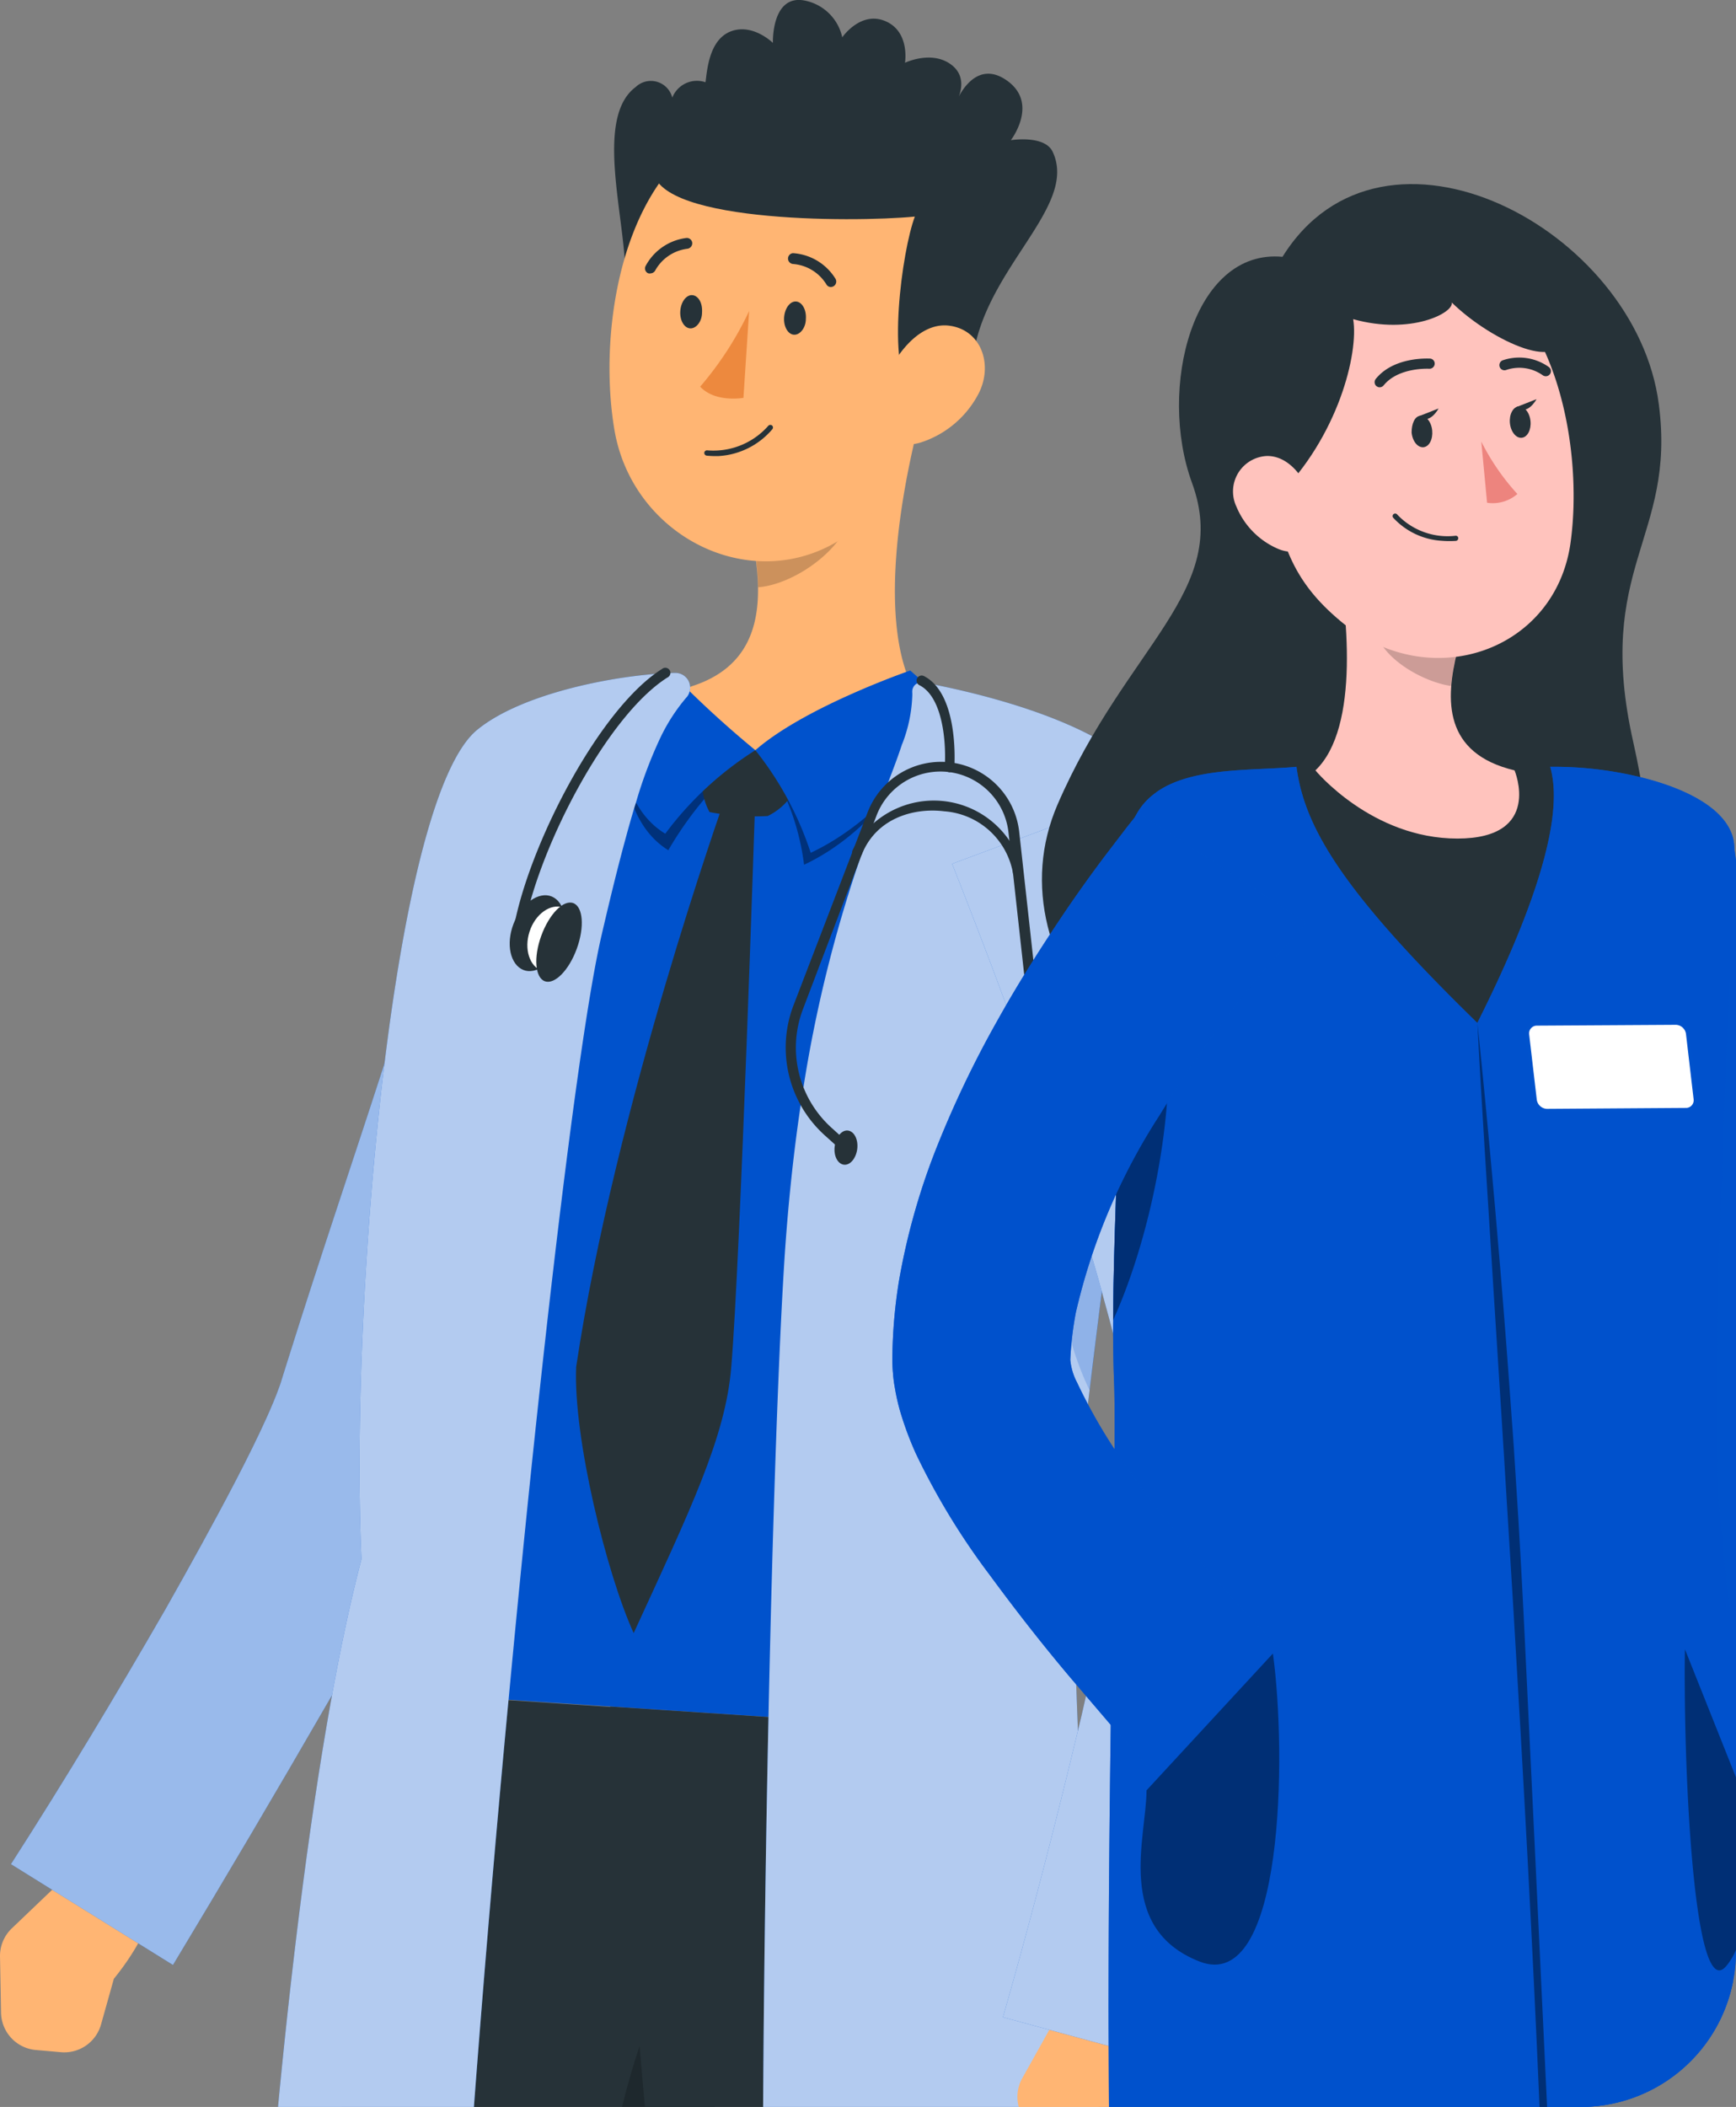 <svg xmlns="http://www.w3.org/2000/svg" width="223.396" height="271.016" viewBox="0 0 223.396 271.016"><rect x="0" y="0" width="223.396" height="271.016" fill="#808080" stroke="none"/><defs><style>.a{fill:#263238;}.b{fill:#ffb573;}.c,.i,.k,.n{fill:#0052cc;}.d,.h,.j,.p{fill:#fff;}.d,.k{opacity:0.6;}.d,.e,.f,.h,.i,.k,.n{isolation:isolate;}.e{opacity:0.4;}.f,.i{opacity:0.2;}.g{fill:#ed893e;}.h,.n{opacity:0.7;}.l{fill:#ffc3bd;}.m{fill:#ed847e;}.o{fill:#002f75;}.p{stroke:#0052cc;stroke-miterlimit:10;stroke-width:0.5px;}</style></defs><g transform="translate(1200.102 -36.734)"><path class="a" d="M-1107.832,78.25c-10.365,1.85-11.675.9-11.806-6.55s-3.9-19.878,1.343-23.775a2.833,2.833,0,0,1,4.005.1,2.845,2.845,0,0,1,.7,1.27,3.405,3.405,0,0,1,4.274-1.981c.213-1.539.458-5.485,3.275-6.55s5.4,1.49,5.4,1.49-.213-6.075,3.881-5.485a6.158,6.158,0,0,1,5.043,4.765s2.358-3.438,5.551-2.079,2.522,5.354,2.522,5.354,3.389-1.637,5.911.213.688,4.814.688,4.814,2.292-5.9,6.664-2.636c3.93,2.947.36,7.565.36,7.565s4.323-.7,5.371,1.474c3.537,7.417-9.939,15.7-10.381,28.229C-1095.732,92.3-1107.832,78.25-1107.832,78.25Z"/><path class="b" d="M-1182.53,277.325l-6.91-1.277-9.137,8.727a4.911,4.911,0,0,0-1.523,3.684l.131,7.139a4.912,4.912,0,0,0,4.5,4.83l3.177.278a4.912,4.912,0,0,0,5.207-3.619l1.637-5.829S-1176.423,280.6-1182.53,277.325Z"/><path class="c" d="M-1112.745,146.758c-4.634,12-9.251,24.053-13.7,36.137s-8.875,24.217-13.017,36.153l-.737,2.21-.508,1.441c-.2.54-.393,1.1-.573,1.523-.77,1.948-1.539,3.553-2.309,5.174-1.539,3.275-3.095,6.206-4.667,9.169-3.16,5.9-6.419,11.576-9.71,17.242-6.55,11.347-13.1,22.432-19.878,33.681l-20.847-12.968c6.877-10.692,13.508-21.728,19.861-32.748,3.127-5.534,6.206-11.085,9.071-16.587,1.425-2.751,2.8-5.5,4.012-8.187.573-1.294,1.146-2.62,1.523-3.7.131-.311.18-.524.262-.737l.262-.851.753-2.391c3.946-12.575,8.089-24.725,12.084-37.054l11.986-36.857Z"/><path class="d" d="M-1112.745,146.758c-4.634,12-9.251,24.053-13.7,36.137s-8.875,24.217-13.017,36.153l-.737,2.21-.508,1.441c-.2.54-.393,1.1-.573,1.523-.77,1.948-1.539,3.553-2.309,5.174-1.539,3.275-3.095,6.206-4.667,9.169-3.16,5.9-6.419,11.576-9.71,17.242-6.55,11.347-13.1,22.432-19.878,33.681l-20.847-12.968c6.877-10.692,13.508-21.728,19.861-32.748,3.127-5.534,6.206-11.085,9.071-16.587,1.425-2.751,2.8-5.5,4.012-8.187.573-1.294,1.146-2.62,1.523-3.7.131-.311.18-.524.262-.737l.262-.851.753-2.391c3.946-12.575,8.089-24.725,12.084-37.054l11.986-36.857Z"/><path class="c" d="M-1057.974,146.331c-11.462,51.561-8.416,102.451-9.644,113.471L-1146,254.628c-8.187-62.221.95-101.911,6.14-118.186a14.736,14.736,0,0,1,12.182-10.2,225.551,225.551,0,0,1,35.106-1.1,131.094,131.094,0,0,1,23.513,3.57A14.737,14.737,0,0,1-1057.974,146.331Z"/><path class="b" d="M-1081.6,90.2c-2.587,9.71-5.649,26.9-.72,35.6.77,1.359-.7,2.522-.77,4.093-.18,4.814-6.7,6.255-18.355,6.32s-16.652-4.8-13.476-9.382a3.274,3.274,0,0,1,2.063-1.343c10.921-2.44,11.134-11,9.644-19.174Z"/><path class="e" d="M-1102.282,133.543a31.292,31.292,0,0,1,5.649,14.425c11.642-5.469,17.193-18.748,17.193-18.748l-3.5-3.75S-1095.88,127.911-1102.282,133.543Z"/><path class="e" d="M-1103.429,133.593A45.639,45.639,0,0,0-1114.1,146.1c-8.138-5.043-5.452-19.419-5.452-19.419l6.631-1.31S-1109.962,128.107-1103.429,133.593Z"/><path class="a" d="M-1102.9,133.233l-2.505.246-4.241,2.8a7.676,7.676,0,0,0,.851,4.912,30.048,30.048,0,0,0,7.483.508,7.913,7.913,0,0,0,3.782-3.9l-3.111-3.979Z"/><path class="c" d="M-1102.9,133.233a42.081,42.081,0,0,1,7.123,13.2c11.642-5.469,18.421-18.535,18.421-18.535l-5.614-4.915S-1096.5,127.633-1102.9,133.233Z"/><path class="c" d="M-1102.9,133.233a43.065,43.065,0,0,0-11.593,10.743c-8.187-5.027-5.06-18.568-5.06-18.568l6.631-1.31A132.307,132.307,0,0,0-1102.9,133.233Z"/><path class="f" d="M-1090.41,96.768l-12.772,9.53a34.48,34.48,0,0,1,.639,5.976c4.6-.344,11.216-4.912,12.018-9.693A16.409,16.409,0,0,0-1090.41,96.768Z"/><path class="b" d="M-1079.26,74.156c-1.85,14.458-2.194,22.923-10.021,29.981-11.773,10.463-29.244,2.636-31.749-12.084-2.26-13.246,1.146-34.663,15.735-39.494a19.878,19.878,0,0,1,25.185,12.488,19.883,19.883,0,0,1,.849,9.112Z"/><path class="a" d="M-1082.8,87.222c-3.275-3.16-1.228-18.29.426-22.629-8.187.786-34.647.753-33.648-6.55s10.627-13.508,26.362-8.383c13.1,4.274,16.374,10.807,16.374,16.145C-1073.09,76.776-1082.8,87.222-1082.8,87.222Z"/><path class="b" d="M-1074.185,87.385a12.835,12.835,0,0,1-7.4,6.255c-4.175,1.294-6.238-2.554-5.06-6.681,1.048-3.7,4.5-8.858,8.678-8.334S-1072.273,83.7-1074.185,87.385Z"/><path class="a" d="M-1108.166,307.75h-47.96c5.55-29.85,10.13-53.07,10.13-53.07l11.33.75,13.11.87,20.35,1.34,6.47.43s-2.78,10.05-6.92,25.41c-1.2,4.44-2.52,9.31-3.91,14.52-.09.33-.18.67-.28,1.01s-.18.69-.28,1.05c-.37,1.4-.75,2.83-1.13,4.29-.3,1.12-.6,2.25-.9,3.4"/><path class="f" d="M-1105.566,297.97c-.09.35-.18.69-.28,1.04s-.18.69-.28,1.05c-.37,1.4-.75,2.83-1.13,4.29-.3,1.12-.6,2.25-.9,3.4h-11.9c.68-2.76,1.43-5.38,2.26-7.83,1.88-5.56,4.15-10.2,6.84-13.41Z"/><path class="a" d="M-1108.166,307.75h-8.95c-.23-2.67-.46-5.29-.68-7.83-2.12-24.38-3.67-42.5-3.76-43.62a.175.175,0,0,1-.01-.05l20.36,1.35,33.57,2.22s-.21,9.42-.45,25.78v.01q-.075,5.22-.15,11.36c-.03,2.14-.05,4.37-.08,6.67-.02,1.34-.03,2.71-.04,4.11h-39.8"/><path class="a" d="M-1096.4,77.743c0,1.179-.77,2.1-1.539,2.047s-1.343-1.048-1.261-2.227.77-2.1,1.539-2.047S-1096.317,76.564-1096.4,77.743Z"/><path class="a" d="M-1109.76,76.925c0,1.179-.77,2.1-1.539,2.047s-1.343-1.048-1.261-2.227.77-2.1,1.539-2.047S-1109.678,75.68-1109.76,76.925Z"/><path class="g" d="M-1103.7,76.743a42.889,42.889,0,0,1-6.3,9.726c1.949,2.1,5.567,1.441,5.567,1.441Z"/><path class="a" d="M-1107.653,95.4a9.825,9.825,0,0,0,6.926-3.439.345.345,0,0,0,0-.475.36.36,0,0,0-.491,0,9.417,9.417,0,0,1-7.876,3.177.344.344,0,0,0-.377.308v0a.359.359,0,0,0,.327.377A12.363,12.363,0,0,0-1107.653,95.4Z"/><path class="a" d="M-1093.14,73.654a.8.8,0,0,0,.327-.115.7.7,0,0,0,.213-.966,6.958,6.958,0,0,0-5.469-3.275.7.7,0,0,0-.622.771.7.7,0,0,0,.622.621h0a5.537,5.537,0,0,1,4.306,2.62.67.67,0,0,0,.622.344Z"/><path class="a" d="M-1116.357,71.895a.7.7,0,0,0,.557-.344,5.518,5.518,0,0,1,4.126-2.816.721.721,0,0,0,.655-.737.7.7,0,0,0-.737-.655,6.909,6.909,0,0,0-5.256,3.586.687.687,0,0,0,.262.933.591.591,0,0,0,.393.033Z"/><path class="c" d="M-1050.4,143.36c-.01.1-.02.19-.03.29-.29,2.18-.7,5.27-1.21,9.01v.01c-.67,4.94-1.5,11.02-2.39,17.64-.11.85-.23,1.71-.34,2.58v.01c-.44,3.22-.88,6.53-1.33,9.89-.24,1.76-.47,3.51-.7,5.28,0,.01,0,.02-.01.02v.02c0,.03-.01.06-.01.09-.12.95-.24,1.89-.37,2.84v.01c-.52,3.99-1.04,7.97-1.53,11.82v.01c-.56,4.45-1.1,8.73-1.57,12.69-.07.61-.15,1.21-.21,1.8v.01c-.64,5.36-1.15,10.03-1.48,13.6-.42,4.57-.36,12.56-.03,22.43v.01q.1,2.85.22,5.9v.01c.43,10.13,1.07,21.7,1.76,33.36q.21,3.36.41,6.72v.01q.255,4.185.51,8.33h-43.19c.04-8,.13-16.16.24-24.27.12-8.76.27-17.47.45-25.84v-.06c.54-25.54,1.32-48.03,2.13-59.98.48-6.87,1.17-13.08,2.01-18.7.12-.78.24-1.55.36-2.3a172.878,172.878,0,0,1,7.2-29.18l.04-.12c.07-.19.13-.37.19-.55a.01.01,0,0,0,.01-.01c.48-1.4.95-2.72,1.42-3.97v-.01c.25-.67.5-1.32.72-1.95.01-.01.01-.01.01-.02.08-.19.15-.38.22-.57.39-1.01.75-1.97,1.1-2.87.69-1.81,1.3-3.42,1.77-4.87.01-.01.01-.01.01-.02l.01-.01a18.817,18.817,0,0,0,1.31-6.33c0-.12,0-.24-.01-.35v-.05a.973.973,0,0,1,.02-.24.728.728,0,0,1,.07-.24,1.1,1.1,0,0,1,.57-.61,1.093,1.093,0,0,1,.69-.11l.17.03h.01c.41.08.89.17,1.42.27,4.64.93,13.44,3.02,20.21,6.61,3.46,1.83,6.38,4.06,7.96,6.72a1.093,1.093,0,0,1,.08.15.01.01,0,0,1,.01.01c.06.11.12.22.18.34.12.23.24.47.34.72a7.928,7.928,0,0,1,.57,2.2c.01.01,0,.01,0,.01A8.144,8.144,0,0,1-1050.4,143.36Z"/><path class="h" d="M-1050.4,143.36c-.01.1-.02.19-.03.29-.29,2.18-.7,5.27-1.21,9.01v.01c-.67,4.94-1.5,11.02-2.39,17.64-.11.85-.23,1.71-.34,2.58v.01c-.44,3.22-.88,6.53-1.33,9.89-.24,1.76-.47,3.51-.7,5.28,0,.01,0,.02-.01.02v.02c0,.03-.01.06-.01.09-.12.95-.24,1.89-.37,2.84v.01c-.52,3.99-1.04,7.97-1.53,11.82v.01c-.56,4.45-1.1,8.73-1.57,12.69-.07.61-.15,1.21-.21,1.8v.01c-.64,5.36-1.15,10.03-1.48,13.6-.42,4.57-.36,12.56-.03,22.43v.01q.1,2.85.22,5.9v.01c.43,10.13,1.07,21.7,1.76,33.36q.21,3.36.41,6.72v.01q.255,4.185.51,8.33h-43.19c.04-8,.13-16.16.24-24.27.12-8.76.27-17.47.45-25.84v-.06c.54-25.54,1.32-48.03,2.13-59.98.48-6.87,1.17-13.08,2.01-18.7.12-.78.24-1.55.36-2.3a172.878,172.878,0,0,1,7.2-29.18l.04-.12c.07-.19.13-.37.19-.55a.01.01,0,0,0,.01-.01c.48-1.4.95-2.72,1.42-3.97v-.01c.25-.67.5-1.32.72-1.95.01-.01.01-.01.01-.02.08-.19.15-.38.22-.57.39-1.01.75-1.97,1.1-2.87.69-1.81,1.3-3.42,1.77-4.87.01-.01.01-.01.01-.02l.01-.01a18.817,18.817,0,0,0,1.31-6.33c0-.12,0-.24-.01-.35v-.05a.973.973,0,0,1,.02-.24.728.728,0,0,1,.07-.24,1.1,1.1,0,0,1,.57-.61,1.093,1.093,0,0,1,.69-.11l.17.03h.01c.41.08.89.17,1.42.27,4.64.93,13.44,3.02,20.21,6.61,3.46,1.83,6.38,4.06,7.96,6.72a1.093,1.093,0,0,1,.08.15.01.01,0,0,1,.01.01c.06.11.12.22.18.34.12.23.24.47.34.72a7.928,7.928,0,0,1,.57,2.2c.01.01,0,.01,0,.01A8.144,8.144,0,0,1-1050.4,143.36Z"/><path class="i" d="M-1065.425,164.589c-1.064,7.3-1.474,36.808,5.551,51,1.179-9.824,2.718-21.5,4.208-32.748Z"/><path class="b" d="M-1052.5,301.24a31.859,31.859,0,0,1-1.63,5.11l.05,1.4H-1069a4.889,4.889,0,0,1,.46-3.72l.22-.39,3.25-5.81,2.7-4.82,2.74-.32,2.18-.26,2.06-.24C-1051.5,292.98-1051.646,297.51-1052.5,301.24Z"/><path class="c" d="M-1051.556,138.145c2.227,6.55,4.29,13.017,6.337,19.567s4.093,13.1,6.026,19.649,3.8,13.246,5.518,20.074c.851,3.422,1.637,6.877,2.391,10.5.344,1.817.688,3.668.966,5.633.131,1.015.278,1.949.36,3.078l.147,1.637.082,1.85a18.177,18.177,0,0,1,0,1.867,12.1,12.1,0,0,1-.082,1.785l-.147,1.637-.18,1.474c-.229,1.981-.524,3.782-.819,5.583-.589,3.569-1.277,7.008-1.981,10.414-1.408,6.812-2.98,13.476-4.568,20.107s-3.275,13.246-4.912,19.845l-4.912,19.8-23.709-6.435c3.668-12.788,7.008-25.8,10.1-38.741,1.506-6.55,2.915-12.968,4.175-19.37.622-3.275,1.212-6.386,1.637-9.464.246-1.539.442-3.062.573-4.437a21.477,21.477,0,0,0,.131-3.275v-.688l-.115-.884a15.17,15.17,0,0,0-.3-1.932c-.229-1.375-.524-2.833-.851-4.323-.671-2.98-1.474-6.058-2.341-9.153-1.637-6.206-3.717-12.493-5.829-18.748-4.175-12.51-8.875-25.1-13.721-37.349Z"/><path class="h" d="M-1051.556,138.145c2.227,6.55,4.29,13.017,6.337,19.567s4.093,13.1,6.026,19.649,3.8,13.246,5.518,20.074c.851,3.422,1.637,6.877,2.391,10.5.344,1.817.688,3.668.966,5.633.131,1.015.278,1.949.36,3.078l.147,1.637.082,1.85a18.177,18.177,0,0,1,0,1.867,12.1,12.1,0,0,1-.082,1.785l-.147,1.637-.18,1.474c-.229,1.981-.524,3.782-.819,5.583-.589,3.569-1.277,7.008-1.981,10.414-1.408,6.812-2.98,13.476-4.568,20.107s-3.275,13.246-4.912,19.845l-4.912,19.8-23.709-6.435c3.668-12.788,7.008-25.8,10.1-38.741,1.506-6.55,2.915-12.968,4.175-19.37.622-3.275,1.212-6.386,1.637-9.464.246-1.539.442-3.062.573-4.437a21.477,21.477,0,0,0,.131-3.275v-.688l-.115-.884a15.17,15.17,0,0,0-.3-1.932c-.229-1.375-.524-2.833-.851-4.323-.671-2.98-1.474-6.058-2.341-9.153-1.637-6.206-3.717-12.493-5.829-18.748-4.175-12.51-8.875-25.1-13.721-37.349Z"/><path class="c" d="M-1111.286,125.18a1.49,1.49,0,0,1-.07.47,1.765,1.765,0,0,1-.36.74c-.01.01-.02.03-.04.04a23.636,23.636,0,0,0-3.42,5.31,56.477,56.477,0,0,0-3.08,8.2c-.08.25-.16.5-.24.76-.33,1.12-.68,2.32-1.03,3.63-.96,3.48-1.99,7.64-3.16,12.69-1.2,5.16-2.68,14.81-4.3,27.35-2.44,18.89-5.18,44.35-7.67,71.01a.09.09,0,0,0-.01.05c-1.64,17.43-3.17,35.37-4.45,52.32h-25.21c1.68-17.65,4.02-36.88,6.95-52.96v-.01c1.17-6.43,2.44-12.36,3.79-17.49-.78-16.68.28-41.95,2.97-63.81,2.57-20.89,6.63-38.68,12-42.93,5.26-4.26,15.73-6.56,22.78-7.12q1.065-.09,2.01-.12c.21-.01.42-.02.62-.02a1.9,1.9,0,0,1,1.91,1.76.014.014,0,0,1,0,.02A.375.375,0,0,1-1111.286,125.18Z"/><path class="h" d="M-1111.286,125.18a1.49,1.49,0,0,1-.07.47,1.765,1.765,0,0,1-.36.74c-.01.01-.02.03-.04.04a23.636,23.636,0,0,0-3.42,5.31,56.477,56.477,0,0,0-3.08,8.2c-.08.25-.16.5-.24.76-.33,1.12-.68,2.32-1.03,3.63-.96,3.48-1.99,7.64-3.16,12.69-1.2,5.16-2.68,14.81-4.3,27.35-2.44,18.89-5.18,44.35-7.67,71.01a.09.09,0,0,0-.01.05c-1.64,17.43-3.17,35.37-4.45,52.32h-25.21c1.68-17.65,4.02-36.88,6.95-52.96v-.01c1.17-6.43,2.44-12.36,3.79-17.49-.78-16.68.28-41.95,2.97-63.81,2.57-20.89,6.63-38.68,12-42.93,5.26-4.26,15.73-6.56,22.78-7.12q1.065-.09,2.01-.12c.21-.01.42-.02.62-.02a1.9,1.9,0,0,1,1.91,1.76.014.014,0,0,1,0,.02A.375.375,0,0,1-1111.286,125.18Z"/><path class="a" d="M-1106.834,139.52s-14.147,39.739-19.125,73.044c-.393,9.055,3.913,26.591,7.4,34.238,7.286-15.866,11.838-25.216,12.559-34.238,1.163-13.574,3.078-72.782,3.078-72.782Z"/><path class="a" d="M-1077.23,186.792a.655.655,0,0,1-.633-.676.654.654,0,0,1,.338-.552l2.685-1.408a13.871,13.871,0,0,0,7.434-13.918l-2.915-26.4a8.81,8.81,0,0,0-9.706-7.81,8.809,8.809,0,0,0-7.294,5.649l-9.43,24.806a13.883,13.883,0,0,0,3.684,15.342l2.26,2.047a.649.649,0,0,1,0,.917.649.649,0,0,1-.917,0l-2.26-2.03a15.2,15.2,0,0,1-3.979-16.783l9.513-24.757a10.118,10.118,0,0,1,13.075-5.816,10.12,10.12,0,0,1,6.425,8.3l2.915,26.378a15.2,15.2,0,0,1-8.187,15.228l-2.685,1.392A.527.527,0,0,1-1077.23,186.792Z"/><path class="a" d="M-1069.108,149.606a.637.637,0,0,1-.639-.557,9.7,9.7,0,0,0-8.858-7.958c-3.635-.458-8.58.688-10.561,5.469a.655.655,0,0,1-.83.411.655.655,0,0,1-.412-.83.633.633,0,0,1,.03-.072,11.756,11.756,0,0,1,15.842-5.044,11.76,11.76,0,0,1,6.066,7.844.639.639,0,0,1-.54.72Z"/><path class="a" d="M-1077.917,136.065h0a.639.639,0,0,1-.608-.669l0-.019c.2-3.193-.262-9.006-3.275-10.512a.657.657,0,0,1-.279-.885.657.657,0,0,1,.885-.278c4.355,2.243,3.962,10.79,3.9,11.756a.64.64,0,0,1-.622.606Z"/><path class="a" d="M-1089.788,184.532c-.164,1.228-.933,2.129-1.736,2.014s-1.326-1.163-1.163-2.374.917-2.129,1.719-2.014S-1089.641,183.32-1089.788,184.532Z"/><path class="a" d="M-1127.858,157.994c-1.032,2.6-3.275,4.175-4.912,3.5s-2.276-3.275-1.244-5.944,3.275-4.175,4.912-3.5S-1126.843,155.386-1127.858,157.994Z"/><path class="a" d="M-1133.244,156.3h-.131a.655.655,0,0,1-.508-.77c2.161-10.758,11.1-27.836,18.977-32.748a.655.655,0,0,1,.922.081.655.655,0,0,1-.081.923.656.656,0,0,1-.153.1c-7.614,4.8-16.276,21.286-18.388,31.88A.655.655,0,0,1-1133.244,156.3Z"/><path class="j" d="M-1125.993,158.531c-.753,2.243-2.685,3.635-4.323,3.1s-2.374-2.816-1.637-5.076,2.685-3.635,4.323-3.1S-1125.238,156.271-1125.993,158.531Z"/><path class="a" d="M-1125.877,158.761c-1,2.767-2.849,4.65-4.11,4.192s-1.474-3.078-.458-5.862,2.849-4.65,4.11-4.192S-1124.861,155.976-1125.877,158.761Z"/><path class="a" d="M-1075.772,186.333c-.147,1.212-.933,2.112-1.736,2.014s-1.326-1.179-1.163-2.391.933-2.112,1.736-2.014S-1075.608,185.1-1075.772,186.333Z"/><path class="a" d="M-1046.71,98.846c5.085,13.9-8.435,20.889-17.3,41.368s12.515,44.9,45.326,45.433,33.846-30.893,28.761-53.441,5.542-26.218,3.289-43.438c-2.893-22.625-35.491-39.769-48.432-19C-1046.576,68.684-1051.155,86.7-1046.71,98.846Z"/><path class="c" d="M-976.706,147.39V257.5l-2.37-7.07c-1.78-5.38-3.59-10.75-5.31-16.23-.86-2.76-1.71-5.48-2.52-8.33l-.23-.79-.39-1.33-.59-2.16v-.04c-.19-.71-.39-1.34-.56-2.09-.01-.06-.03-.12-.04-.18l-.56-2.5-3.18-16.75q-1.53-8.28-3.19-16.57l-.76-3.87-.26-1.35-1.94-9.85-.29-1.49-3.4-16.45,14.57-2.48,7.55-1.29,3.26-.56h.03Z"/><path class="k" d="M-976.706,147.39V257.5l-2.37-7.07c-1.78-5.38-3.59-10.75-5.31-16.23-.86-2.76-1.71-5.48-2.52-8.33l-.23-.79-.39-1.33-.59-2.16v-.04c-.19-.71-.39-1.34-.56-2.09-.01-.06-.03-.12-.04-.18l-.56-2.5-3.18-16.75q-1.53-8.28-3.19-16.57l-.76-3.87-.26-1.35-1.94-9.85-.29-1.49-3.4-16.45,14.57-2.48,7.55-1.29,3.26-.56h.03Z"/><path class="a" d="M-980.311,144.841c.716,8.115.076,28.3-8.069,78.35h-56.335c.9-21.742.959-35.6-8.374-77.087a7,7,0,0,1,5.27-8.38c.146-.033.292-.061.44-.085a154.3,154.3,0,0,1,16.611-1.812,179.414,179.414,0,0,1,25.609,0c7,.639,14.6,1.9,19.2,2.741A6.975,6.975,0,0,1-980.311,144.841Z"/><path class="l" d="M-1028.286,106.991c1.614,8.237,3.228,23.341-2.543,28.837,0,0,7.217,8.77,18.271,8.77s7.354-8.77,7.354-8.77c-9.135-2.192-8.953-9.013-7.354-15.408Z"/><path class="f" d="M-1021.877,112.473l9.3,7.932a26.891,26.891,0,0,0-.792,4.568c-3.517-.5-9.029-3.5-9.79-7.323C-1023.506,115.838-1022.186,113.323-1021.877,112.473Z"/><path class="l" d="M-1037.985,90.822c2.147,13.612,2.771,19.413,10.353,25.777,11.419,9.577,27.665,3.959,29.629-10.018,1.766-12.576-2.055-32.735-15.971-36.891A18.8,18.8,0,0,0-1037.436,82.2a18.807,18.807,0,0,0-.549,8.625Z"/><path class="a" d="M-1035.714,100.627c7.8-7.719,10.475-18.453,9.744-22.838,7.506,2.086,13.018-.868,12.683-2.147,5.3,5.177,14.906,9.272,13.825,3.7s-8.191-15.85-23.021-12.18-20.542,18.894-20.331,25.076S-1035.714,100.627-1035.714,100.627Z"/><path class="a" d="M-1018.451,92.36c.107,1.127.776,1.964,1.523,1.9s1.233-1.035,1.127-2.147-.792-1.964-1.523-1.9S-1018.451,91.248-1018.451,92.36Z"/><path class="a" d="M-1005.8,91.157c.107,1.111.792,1.964,1.523,1.888s1.233-1.02,1.127-2.132-.792-1.964-1.523-1.9S-1005.906,90.045-1005.8,91.157Z"/><path class="a" d="M-1004.976,89.1l2.6-1.02S-1003.56,90.3-1004.976,89.1Z"/><path class="m" d="M-1009.483,93.532a29.833,29.833,0,0,0,4.644,6.745,4.841,4.841,0,0,1-3.9,1.127Z"/><path class="a" d="M-1014.4,106.307a12.1,12.1,0,0,0,1.66,0,.335.335,0,0,0,.289-.365.3.3,0,0,0-.307-.293.3.3,0,0,0-.043,0,8.907,8.907,0,0,1-7.537-2.771.335.335,0,0,0-.474.022.337.337,0,0,0-.044.389,9.255,9.255,0,0,0,6.456,3.015Z"/><path class="l" d="M-1041,101.89a10.123,10.123,0,0,0,5.42,5.466c3.258,1.34,5.314-1.523,4.75-4.766-.5-3.045-2.817-7.263-6.258-7.2a4.568,4.568,0,0,0-4.339,4.786,4.565,4.565,0,0,0,.426,1.714Z"/><path class="a" d="M-1022.79,86.513a.671.671,0,0,0,.746-.213c1.919-2.36,5.831-2.132,5.862-2.132a.67.67,0,0,0,.7-.609.641.641,0,0,0-.577-.7l-.032,0c-.183,0-4.644-.274-6.973,2.619a.67.67,0,0,0,.091.929Z"/><path class="a" d="M-1001.216,85.128a.655.655,0,0,0,.692-.616.656.656,0,0,0-.292-.584,6.561,6.561,0,0,0-5.938-.837.669.669,0,0,0-.35.868.655.655,0,0,0,.855.355l.013-.005a5.209,5.209,0,0,1,4.689.716A.668.668,0,0,0-1001.216,85.128Z"/><path class="c" d="M-977.066,291.5a19.981,19.981,0,0,1-19.64,16.25h-15.94c-8.79-28.92-16.66-58.04-17.02-82.01-.02-.82-.03-1.62-.02-2.42l12.94-.04,2.62-.01,7.52-.02,1.33-.01h1.05l10.08-.03,2.64-.01,3.12-.01s.15.89.42,2.54c.75,4.54,2.45,14.87,4.67,28.23,1.71,10.29,3.71,22.39,5.81,35.03C-977.346,289.82-977.206,290.66-977.066,291.5Z"/><path class="f" d="M-1004.426,307.75h-8.18c-6.85-22.53-13.13-45.19-15.77-65.43,3.91,4.44,9.01,9.85,11.66,13.7,4.39,6.33,7.4,14.75,9.35,23.98A151.952,151.952,0,0,1-1004.426,307.75Z"/><path class="c" d="M-1004.226,223.19v.05c-.01.21-.06,1.07-.13,2.5-.08,1.53-.2,3.72-.35,6.47-.17,3.22-.39,7.2-.63,11.77-.54,9.83-1.24,22.39-2.03,36.02-.52,8.95-1.08,18.36-1.66,27.75h-37.02q-.285-4.035-.55-8.05v-.01q-.375-5.7-.69-11.35v-.01c-.49-8.82-.84-17.54-.9-26.03v-.41a261.035,261.035,0,0,1,1-26.18c.33-3.4.73-6.73,1.24-9.97q.2-1.29.42-2.55Z"/><path class="a" d="M-1017.583,90.3l2.6-1.02S-1016.153,91.507-1017.583,90.3Z"/><path class="a" d="M-1045.629,219.889l-1.431,5.055c-.2.381.259.792.914.792h58.04c.518,0,.929-.259.959-.579l.518-5.04c0-.35-.411-.655-.959-.655H-1044.7a1.035,1.035,0,0,0-.929.426Z"/><path class="c" d="M-1037.758,226.268h-1.52c-.3,0-.533-.152-.518-.335l.716-6.562c0-.2.289-.35.594-.35h1.523c.3,0,.533.152.518.35l-.731,6.562C-1037.194,226.116-1037.453,226.268-1037.758,226.268Z"/><path class="c" d="M-992.4,226.268h-1.523c-.3,0-.548-.152-.518-.335l.716-6.562c0-.2.289-.35.594-.35h1.52c.3,0,.533.152.518.35l-.716,6.562C-991.837,226.116-992.095,226.268-992.4,226.268Z"/><path class="c" d="M-1014.995,226.268h-1.523c-.3,0-.533-.152-.518-.335l.716-6.562c0-.2.289-.35.594-.35h1.523c.3,0,.533.152.5.35l-.716,6.562C-1014.416,226.116-1014.69,226.268-1014.995,226.268Z"/><path class="c" d="M-976.706,250.06v37.69a19.308,19.308,0,0,1-.36,3.75,19.981,19.981,0,0,1-19.64,16.25h-60.69c-.02-2.61-.03-5.22-.04-7.85-.01-2.49-.02-4.98-.01-7.47.01-11.67.14-23.25.28-33.82.1-7.23.21-14,.3-20v-.02c.09-6.01.16-11.25.19-15.44-.01,0-.01,0,0-.01.02-3.9.01-6.89-.07-8.75-.07-1.83-.11-3.89-.12-6.12v-.02c0-.56,0-1.13.01-1.71v-.49c0-1,.01-2.02.03-3.08.01-.99.03-2.01.06-3.04.04-1.89.09-3.84.16-5.82.02-.76.05-1.53.07-2.3.01-.47.03-.94.04-1.41,0-.01.01-.02.01-.03.01-.24.02-.49.03-.73.01-.34.02-.68.03-1.03v-.03c0-.12.01-.25.01-.38,0-.03.01-.06.01-.09v-.03c.01-.24.02-.47.03-.71.02-.54.04-1.08.06-1.63s.04-1.1.06-1.64l.09-2.19v-.01q.105-2.97.23-5.91c.07-1.47.13-2.92.19-4.35v-.12c.39-9.57.69-18.19.53-23.45a12.768,12.768,0,0,1,1.14-6.19l.02-.03a8.369,8.369,0,0,1,2.69-3.15l.05-.05c4.59-3.28,12.3-2.75,18.05-3.28.03.2.05.41.09.61,1.19,7.69,6.43,16.01,23.18,32.33a.01.01,0,0,1,.01-.01c6.64-13.22,10.92-25.13,9.6-31.95v-.01a9.17,9.17,0,0,0-.23-.97,46.866,46.866,0,0,1,11.6,1.33c6.38,1.56,11.99,4.52,12.1,9.06a2.158,2.158,0,0,1,0,.36c.09,8.37-2.84,53.64-2.13,80.15C-978.9,231.75-978.016,240.09-976.706,250.06Z"/><path class="n" d="M-976.706,250.06v37.69a19.308,19.308,0,0,1-.36,3.75,19.981,19.981,0,0,1-19.64,16.25h-60.69c-.02-2.61-.03-5.22-.04-7.85-.01-2.49-.02-4.98-.01-7.47.01-11.67.14-23.25.28-33.82.1-7.23.21-14,.3-20v-.02c.09-6.01.16-11.25.19-15.44-.01,0-.01,0,0-.01.02-3.9.01-6.89-.07-8.75-.07-1.83-.11-3.89-.12-6.12v-.02c0-.56,0-1.13.01-1.71v-.49c0-1,.01-2.02.03-3.08.01-.99.03-2.01.06-3.04.04-1.89.09-3.84.16-5.82.02-.76.05-1.53.07-2.3.01-.47.03-.94.04-1.41,0-.01.01-.02.01-.03.01-.24.02-.49.03-.73.01-.34.02-.68.03-1.03v-.03c0-.12.01-.25.01-.38,0-.03.01-.06.01-.09v-.03c.01-.24.02-.47.03-.71.02-.54.04-1.08.06-1.63s.04-1.1.06-1.64l.09-2.19v-.01q.105-2.97.23-5.91c.07-1.47.13-2.92.19-4.35v-.12c.39-9.57.69-18.19.53-23.45a12.768,12.768,0,0,1,1.14-6.19l.02-.03a8.369,8.369,0,0,1,2.69-3.15l.05-.05c4.59-3.28,12.3-2.75,18.05-3.28.03.2.05.41.09.61,1.19,7.69,6.43,16.01,23.18,32.33a.01.01,0,0,1,.01-.01c6.64-13.22,10.92-25.13,9.6-31.95v-.01a9.17,9.17,0,0,0-.23-.97,46.866,46.866,0,0,1,11.6,1.33c6.38,1.56,11.99,4.52,12.1,9.06a2.158,2.158,0,0,1,0,.36c.09,8.37-2.84,53.64-2.13,80.15C-978.9,231.75-978.016,240.09-976.706,250.06Z"/><path class="o" d="M-1050.1,167.543l-5.664,4c-.442,11.724-1.035,24.863-1.1,35.019C-1051.6,194.923-1048.628,178.109-1050.1,167.543Z"/><path class="c" d="M-1032.063,155.378a14.675,14.675,0,0,1-.929,1.233l-.32.365-.167.183-.3.32-.609.655-1.218,1.355c-.822.9-1.614,1.827-2.406,2.771q-2.376,2.832-4.568,5.77a141.129,141.129,0,0,0-8.328,12.18,79.238,79.238,0,0,0-10.749,25.35,42.833,42.833,0,0,0-.716,6.09,7.759,7.759,0,0,0,.868,2.908,70.008,70.008,0,0,0,6.943,11.632c2.817,4.02,6.014,7.932,9.288,11.8,1.644,1.949,3.35,3.837,5.07,5.71s3.517,3.791,5.192,5.451l-16.413,15.865c-1.995-2.177-3.761-4.157-5.6-6.242l-5.375-6.288c-3.563-4.217-6.988-8.6-10.369-13.2a90.85,90.85,0,0,1-9.47-15.561,42.517,42.517,0,0,1-1.964-5.237,26.248,26.248,0,0,1-.746-3.243,16.866,16.866,0,0,1-.244-1.9,18.723,18.723,0,0,1-.076-2.01,65.667,65.667,0,0,1,.837-9.76,86.607,86.607,0,0,1,5.085-17.8,133.6,133.6,0,0,1,7.613-15.8c2.8-5.024,5.877-9.82,9.059-14.51,1.614-2.345,3.258-4.644,4.979-6.912l2.6-3.4,1.355-1.705.685-.853.35-.411.152-.2h0l-.213.244c-.274.35-.533.7-.776,1.066Z"/><path class="n" d="M-1032.063,155.378a14.675,14.675,0,0,1-.929,1.233l-.32.365-.167.183-.3.32-.609.655-1.218,1.355c-.822.9-1.614,1.827-2.406,2.771q-2.376,2.832-4.568,5.77a141.129,141.129,0,0,0-8.328,12.18,79.238,79.238,0,0,0-10.749,25.35,42.833,42.833,0,0,0-.716,6.09,7.759,7.759,0,0,0,.868,2.908,70.008,70.008,0,0,0,6.943,11.632c2.817,4.02,6.014,7.932,9.288,11.8,1.644,1.949,3.35,3.837,5.07,5.71s3.517,3.791,5.192,5.451l-16.413,15.865c-1.995-2.177-3.761-4.157-5.6-6.242l-5.375-6.288c-3.563-4.217-6.988-8.6-10.369-13.2a90.85,90.85,0,0,1-9.47-15.561,42.517,42.517,0,0,1-1.964-5.237,26.248,26.248,0,0,1-.746-3.243,16.866,16.866,0,0,1-.244-1.9,18.723,18.723,0,0,1-.076-2.01,65.667,65.667,0,0,1,.837-9.76,86.607,86.607,0,0,1,5.085-17.8,133.6,133.6,0,0,1,7.613-15.8c2.8-5.024,5.877-9.82,9.059-14.51,1.614-2.345,3.258-4.644,4.979-6.912l2.6-3.4,1.355-1.705.685-.853.35-.411.152-.2h0l-.213.244c-.274.35-.533.7-.776,1.066Z"/><path class="o" d="M-1004.016,244.83c.77,15.8,1.92,39.97,3,62.92h-.97c-.89-21.07-2.12-43.21-3.35-63.77-.38-6.25-.75-12.36-1.12-18.24q-.075-1.26-.15-2.49c0-.02-.01-.04-.01-.06-.07-1.25-.15-2.5-.23-3.73-.83-13.2-1.6-25.08-2.19-34.72-.41-6.58-.74-12.12-.94-16.33.1.88.74,6.93,1.59,16.17.85,9.14,1.9,21.42,2.84,34.88.1,1.23.18,2.48.27,3.73v.05c.05.83.11,1.66.16,2.5q.21,3.21.41,6.47C-1004.456,236.38-1004.226,240.61-1004.016,244.83Z"/><path class="o" d="M-1036.3,249.426l-16.261,17.6c0,5.908-4.126,17.722,6.806,22.016S-1034.529,262.185-1036.3,249.426Z"/><path class="o" d="M-976.706,265.36v22.19a7.914,7.914,0,0,1-.78,1.44,5.192,5.192,0,0,1-.57.74c-3.76,4.12-5.16-20.88-5.24-35.77-.02-1.88-.01-3.6.02-5.08Z"/><path class="p" d="M-1001.048,179.617l17.86-.122a1.232,1.232,0,0,0,1.285-1.178,1.231,1.231,0,0,0-.006-.192l-.99-8.465a1.614,1.614,0,0,0-1.523-1.355l-17.875.107a1.249,1.249,0,0,0-1.285,1.21,1.213,1.213,0,0,0,.006.16l.99,8.481A1.629,1.629,0,0,0-1001.048,179.617Z"/></g></svg>